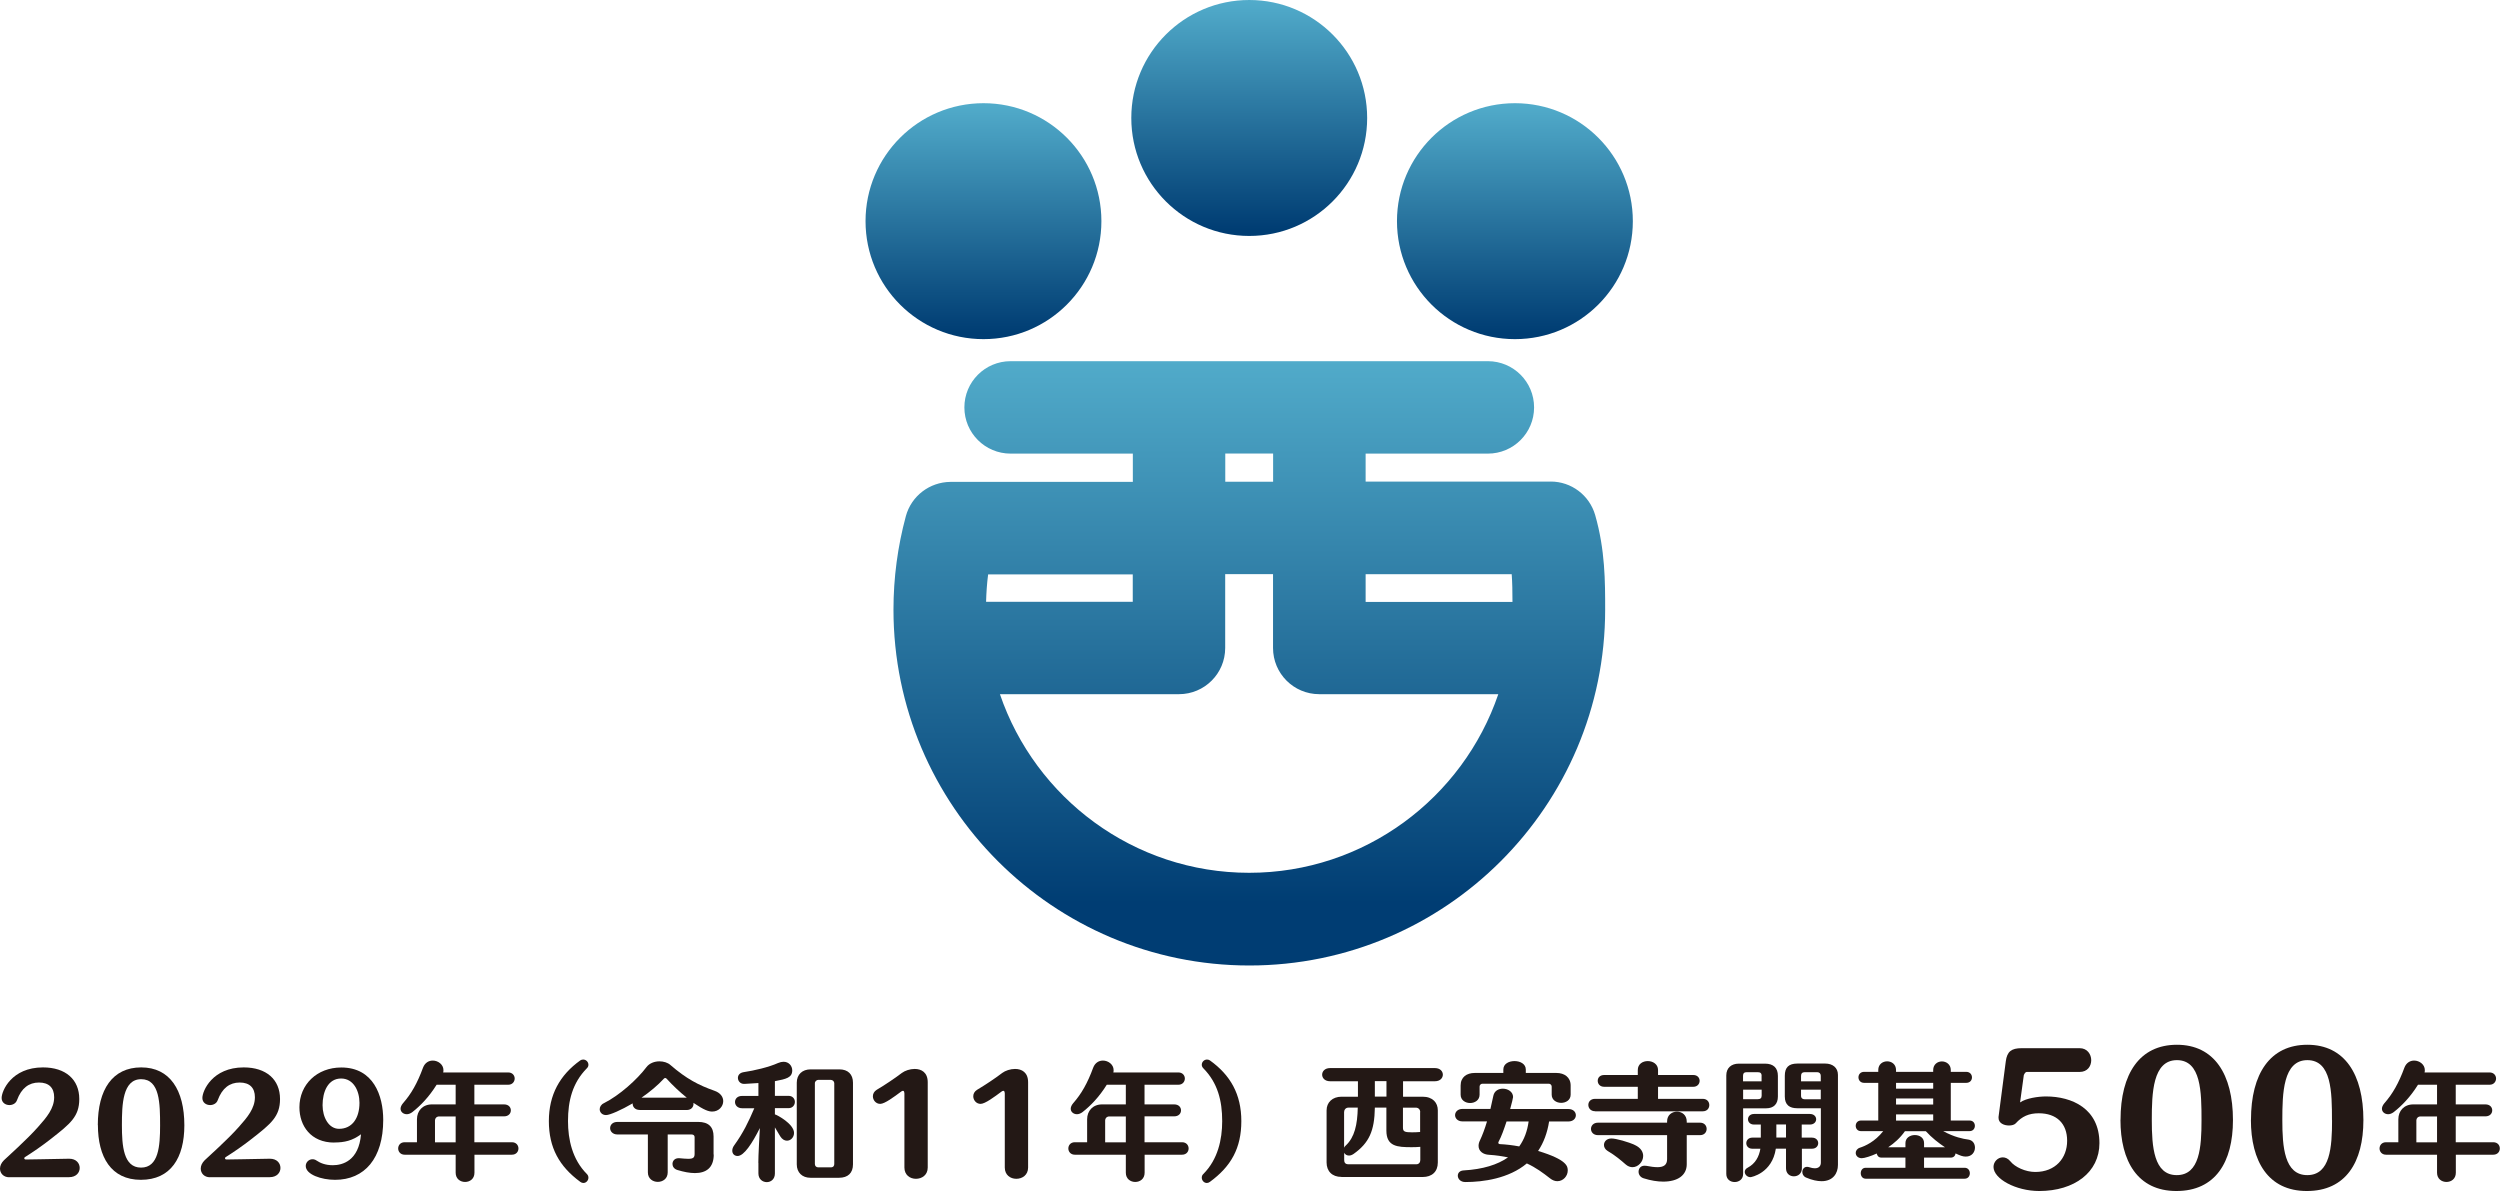 <?xml version="1.0" encoding="UTF-8"?>
<svg id="Layer_2" data-name="Layer 2" xmlns="http://www.w3.org/2000/svg" xmlns:xlink="http://www.w3.org/1999/xlink" viewBox="0 0 292.65 139.43">
  <defs>
    <style>
      .cls-1 {
        fill: url(#_名称未設定グラデーション_49-3);
      }

      .cls-2 {
        fill: url(#_名称未設定グラデーション_49-4);
      }

      .cls-3 {
        fill: url(#_名称未設定グラデーション_49-2);
      }

      .cls-4 {
        fill: url(#_名称未設定グラデーション_49);
      }

      .cls-5 {
        fill: #231815;
      }
    </style>
    <linearGradient id="_名称未設定グラデーション_49" data-name="名称未設定グラデーション 49" x1="146.23" y1=".28" x2="146.23" y2="26.87" gradientUnits="userSpaceOnUse">
      <stop offset="0" stop-color="#51abca"/>
      <stop offset="1" stop-color="#003d73"/>
    </linearGradient>
    <linearGradient id="_名称未設定グラデーション_49-2" data-name="名称未設定グラデーション 49" x1="177.34" y1="12.36" x2="177.34" y2="38.95" xlink:href="#_名称未設定グラデーション_49"/>
    <linearGradient id="_名称未設定グラデーション_49-3" data-name="名称未設定グラデーション 49" x1="115.13" y1="12.36" x2="115.13" y2="38.95" xlink:href="#_名称未設定グラデーション_49"/>
    <linearGradient id="_名称未設定グラデーション_49-4" data-name="名称未設定グラデーション 49" x1="146.23" y1="42.27" x2="146.23" y2="105.75" xlink:href="#_名称未設定グラデーション_49"/>
  </defs>
  <g id="contents">
    <g>
      <g>
        <path class="cls-4" d="m146.24,27.62c7.62,0,13.8-6.18,13.8-13.81s-6.18-13.81-13.8-13.81-13.81,6.18-13.81,13.81,6.18,13.81,13.81,13.81Z"/>
        <path class="cls-3" d="m177.34,39.7c7.62,0,13.8-6.18,13.8-13.81s-6.18-13.81-13.8-13.81-13.81,6.18-13.81,13.81,6.18,13.81,13.81,13.81Z"/>
        <path class="cls-1" d="m115.13,39.7c7.62,0,13.8-6.18,13.8-13.81s-6.18-13.81-13.8-13.81-13.81,6.18-13.81,13.81,6.18,13.81,13.81,13.81Z"/>
        <path class="cls-2" d="m181.51,56.38h-21.65s0-3.28,0-3.28h14.31c2.99,0,5.41-2.42,5.41-5.41s-2.42-5.41-5.41-5.41h-55.87c-2.99,0-5.41,2.42-5.41,5.41s2.42,5.41,5.41,5.41h14.31v3.31h-21.35c-2.44.02-4.58,1.65-5.22,4.01-.96,3.55-1.45,7.23-1.45,10.94,0,22.97,18.69,41.66,41.66,41.66s41.65-18.69,41.65-41.66c0-3.28,0-6.99-1.17-11.07-.67-2.32-2.79-3.92-5.2-3.92Zm-4.55,10.83c.07.98.09,2.04.09,3.25h-17.19v-3.24h17.1Zm-33.53-14.12h5.6v3.3h-5.6s0-3.3,0-3.3Zm-10.83,14.14v3.22h-17.17c.03-1.07.1-2.15.24-3.21h16.92Zm13.63,34.94c-13.53,0-25.04-8.76-29.18-20.91h20.96c2.99,0,5.41-2.42,5.41-5.41v-8.64h5.6s0,8.64,0,8.64c0,2.99,2.42,5.41,5.41,5.41h20.96c-4.14,12.15-15.65,20.91-29.17,20.91Z"/>
      </g>
      <g>
        <path class="cls-5" d="m1.07,137.81c-.65,0-1.07-.46-1.07-1.01,0-.33.15-.67.46-.98.43-.42,2.63-2.36,3.98-3.88,1.04-1.16,1.9-2.2,1.9-3.5,0-1.1-.61-1.72-1.78-1.72s-2.05.65-2.57,2.06c-.13.39-.52.58-.89.58-.45,0-.91-.28-.91-.83,0-.83,1.16-3.58,4.84-3.58,2.64,0,4.25,1.41,4.25,3.7,0,2.05-1.05,2.89-3.27,4.63-1.16.91-2.18,1.6-3.09,2.17-.04.03-.08.07-.08.13,0,.07.04.15.18.15l1.84-.03,3.21-.06h.03c.82,0,1.23.53,1.23,1.08s-.42,1.08-1.25,1.08H1.07Z"/>
        <path class="cls-5" d="m11.45,131.7c0-4.16,1.72-6.75,5.08-6.75s5.05,2.66,5.05,6.78c0,3.8-1.59,6.38-5.09,6.38s-5.03-2.69-5.03-6.41Zm7.29.03c0-2.52-.03-5.4-2.21-5.4s-2.26,2.98-2.26,5.39.18,4.96,2.24,4.96,2.23-2.52,2.23-4.94Z"/>
        <path class="cls-5" d="m24.57,137.81c-.65,0-1.07-.46-1.07-1.01,0-.33.15-.67.46-.98.43-.42,2.63-2.36,3.98-3.88,1.04-1.16,1.9-2.2,1.9-3.5,0-1.1-.61-1.72-1.78-1.72s-2.05.65-2.57,2.06c-.13.39-.52.58-.89.58-.45,0-.91-.28-.91-.83,0-.83,1.16-3.58,4.84-3.58,2.64,0,4.25,1.41,4.25,3.7,0,2.05-1.05,2.89-3.27,4.63-1.16.91-2.18,1.6-3.09,2.17-.04.03-.08.07-.08.13,0,.07.04.15.18.15l1.84-.03,3.21-.06h.03c.82,0,1.23.53,1.23,1.08s-.42,1.08-1.25,1.08h-7.02Z"/>
        <path class="cls-5" d="m39.13,133.75c-2.75,0-4.08-1.97-4.08-4.13,0-2.66,2.05-4.66,4.9-4.66,3.77,0,4.91,3.3,4.91,6.13,0,4.51-2.18,7.02-5.64,7.02-1.6,0-3.43-.62-3.43-1.62,0-.43.36-.79.79-.79.15,0,.31.04.47.15.42.28,1.01.55,1.91.55,1.14,0,3.04-.52,3.3-3.62-1.01.74-1.91.96-3.13.96Zm2.95-4.65c0-1.4-.7-2.85-2.15-2.85-1.54,0-2.17,1.56-2.17,3.12,0,1.44.73,2.77,1.93,2.77,1.51,0,2.39-1.22,2.39-3.04Z"/>
        <path class="cls-5" d="m55.54,135.17v2.11c0,.73-.55,1.08-1.1,1.08s-1.1-.36-1.1-1.08v-2.11h-5.97c-.5,0-.76-.37-.76-.73s.25-.73.76-.73h1.44v-2.69c0-.99.68-1.74,1.75-1.74h2.78v-2.3h-2.23c-.89,1.43-1.89,2.46-2.85,3.21-.21.16-.45.24-.64.24-.4,0-.73-.27-.73-.64,0-.19.09-.41.28-.64.98-1.11,1.69-2.37,2.35-4.17.22-.58.68-.83,1.14-.83.62,0,1.25.46,1.25,1.11,0,.09,0,.18-.03.28h7.61c.5,0,.76.36.76.71s-.25.73-.76.73h-3.96v2.3h3.47c.54,0,.8.34.8.7s-.27.7-.8.7h-3.47v3.03h4.39c.52,0,.77.37.77.73s-.25.73-.77.73h-4.39Zm-2.2-4.48h-1.93c-.3,0-.49.22-.49.45v2.58h2.42v-3.03Z"/>
        <path class="cls-5" d="m67.93,138.35c-2.48-1.82-3.68-4.02-3.68-7.11s1.28-5.39,3.68-7.11c.1-.07.22-.1.34-.1.33,0,.61.28.61.61,0,.13-.04.28-.18.41-1.69,1.72-2.21,3.8-2.21,6.19,0,2.14.5,4.48,2.21,6.19.13.13.18.28.18.43,0,.33-.27.62-.59.62-.12,0-.24-.04-.36-.13Z"/>
        <path class="cls-5" d="m74.88,129.93c-.54,0-.82-.36-.82-.71v-.06c-1.32.77-2.66,1.37-3.12,1.37s-.74-.33-.74-.68c0-.27.15-.55.49-.71,1.82-.91,3.9-2.78,4.99-4.23.34-.45.94-.67,1.51-.67.49,0,.98.15,1.29.43,1.87,1.62,3.3,2.36,5.14,3.01.73.25,1.04.74,1.04,1.22,0,.62-.52,1.22-1.29,1.22-.4,0-.91-.15-2.2-1.02.01.04.01.09.01.13,0,.36-.27.71-.8.71h-5.51Zm8.67,5.22c0,1.54-.88,2.17-2.2,2.17-.61,0-1.29-.13-2.05-.36-.4-.12-.58-.42-.58-.71,0-.34.25-.67.7-.67h.1c.45.04.79.07,1.05.07.58,0,.74-.15.74-.58v-1.96c0-.18-.12-.31-.36-.31h-2.79v4.44c0,.74-.58,1.11-1.16,1.11s-1.16-.37-1.16-1.11v-4.44h-3.56c-.56,0-.86-.37-.86-.74s.28-.73.86-.73h9.44c1.22,0,1.81.58,1.81,1.71v2.11Zm-3.16-6.66c-.8-.64-1.59-1.38-2.38-2.24-.04-.04-.09-.06-.13-.06-.06,0-.12.03-.15.06-.73.8-1.66,1.57-2.63,2.24h5.29Z"/>
        <path class="cls-5" d="m88.77,136.12c0-.93.12-2.91.18-4.07-.91,1.81-1.86,3.27-2.61,3.27-.36,0-.62-.25-.62-.62,0-.19.06-.4.22-.62,1.08-1.5,1.68-2.76,2.36-4.35h-1.44c-.53,0-.82-.36-.82-.73s.28-.71.82-.71h1.92v-1.51c-.52.03-1.04.06-1.62.1h-.07c-.45,0-.71-.36-.71-.7,0-.3.19-.59.65-.67,1.28-.19,2.98-.59,4.04-1.07.24-.1.46-.15.65-.15.64,0,1.02.5,1.02,1.01,0,.85-.71,1.01-2.03,1.26v1.72h1.6c.49,0,.74.36.74.71s-.25.73-.74.73h-1.6v.73c.27.06,2.24,1.13,2.24,2.17,0,.52-.39.91-.83.91-.27,0-.56-.15-.79-.52-.24-.39-.43-.73-.62-1.04v5.4c0,.67-.47,1.01-.95,1.01s-.98-.34-.98-1.02v-1.23Zm6.1,1.75c-.96,0-1.6-.61-1.6-1.57v-9.56c0-.96.65-1.56,1.62-1.56h3.37c1.01,0,1.59.59,1.59,1.56v9.56c0,1.01-.59,1.57-1.63,1.57h-3.34Zm2.79-11.07c0-.21-.19-.39-.41-.39h-1.47c-.16,0-.39.16-.39.39v9.46c0,.25.18.39.39.39h1.47c.31,0,.41-.19.41-.39v-9.46Z"/>
        <path class="cls-5" d="m105.86,127.96c0-.18-.06-.27-.16-.27-.06,0-.13.03-.21.09-.82.61-1.93,1.44-2.45,1.44s-.86-.45-.86-.89c0-.28.13-.56.45-.76.92-.55,2.05-1.29,2.94-1.97.36-.27.95-.47,1.5-.47.79,0,1.53.4,1.53,1.56v9.98c0,.88-.68,1.32-1.38,1.32s-1.35-.45-1.35-1.32v-8.7Z"/>
        <path class="cls-5" d="m117.61,127.96c0-.18-.06-.27-.16-.27-.06,0-.13.03-.21.09-.82.61-1.93,1.44-2.45,1.44s-.86-.45-.86-.89c0-.28.13-.56.45-.76.92-.55,2.05-1.29,2.94-1.97.36-.27.95-.47,1.5-.47.79,0,1.53.4,1.53,1.56v9.98c0,.88-.68,1.32-1.38,1.32s-1.35-.45-1.35-1.32v-8.7Z"/>
        <path class="cls-5" d="m133.99,135.17v2.11c0,.73-.55,1.08-1.1,1.08s-1.1-.36-1.1-1.08v-2.11h-5.97c-.5,0-.76-.37-.76-.73s.25-.73.76-.73h1.44v-2.69c0-.99.68-1.74,1.75-1.74h2.78v-2.3h-2.23c-.89,1.43-1.89,2.46-2.85,3.21-.21.16-.45.24-.64.24-.4,0-.73-.27-.73-.64,0-.19.09-.41.28-.64.98-1.11,1.69-2.37,2.35-4.17.22-.58.68-.83,1.14-.83.62,0,1.25.46,1.25,1.11,0,.09,0,.18-.03.28h7.61c.5,0,.76.36.76.71s-.25.73-.76.73h-3.96v2.3h3.47c.54,0,.8.34.8.7s-.27.7-.8.7h-3.47v3.03h4.39c.52,0,.77.37.77.73s-.25.73-.77.73h-4.39Zm-2.2-4.48h-1.93c-.3,0-.49.22-.49.45v2.58h2.42v-3.03Z"/>
        <path class="cls-5" d="m141.27,138.48c-.33,0-.59-.3-.59-.62,0-.15.04-.3.18-.43,1.71-1.71,2.21-4.05,2.21-6.19,0-2.39-.52-4.47-2.21-6.19-.13-.13-.18-.28-.18-.41,0-.33.28-.61.61-.61.12,0,.24.03.34.1,2.4,1.72,3.68,3.96,3.68,7.11s-1.19,5.29-3.68,7.11c-.12.09-.24.13-.36.13Z"/>
        <path class="cls-5" d="m157.03,137.77c-1.1,0-1.74-.68-1.74-1.69v-6.1c0-.93.68-1.6,1.75-1.6h1.92v-1.81h-3.27c-.61,0-.92-.39-.92-.77s.31-.77.92-.77h12.29c.61,0,.92.39.92.77s-.31.77-.92.77h-3.74v1.81h2.29c1.19,0,1.78.71,1.78,1.59v6.12c0,1.08-.7,1.69-1.77,1.69h-9.51Zm9.22-3.52c-.33.03-.65.04-1.01.04-1.65,0-2.95-.07-2.95-1.94v-2.69s-1.35,0-1.35,0c-.04,2.72-.67,4.13-2.49,5.42-.19.13-.37.19-.54.19-.25,0-.46-.13-.56-.33v.86c0,.28.13.49.49.49h7.96c.28,0,.46-.21.46-.49v-1.56Zm-8.42-4.59c-.31,0-.49.27-.49.52v4.17c.04-.09.1-.18.19-.25,1.04-.96,1.37-2.45,1.41-4.44h-1.11Zm4.47-3.1h-1.36v1.81h1.36v-1.81Zm3.95,3.62c0-.28-.19-.52-.52-.52h-1.5v2.35c0,.45.21.54,1.05.54.3,0,.62-.01.96-.04v-2.31Z"/>
        <path class="cls-5" d="m181.34,131.27c-.21,1.34-.64,2.49-1.29,3.46,3.44,1.04,3.47,1.83,3.47,2.29,0,.65-.53,1.25-1.22,1.25-.27,0-.56-.1-.85-.33-.82-.64-1.65-1.26-2.72-1.75-2.11,1.77-5.11,2.18-7.2,2.18-.58,0-.88-.39-.88-.74,0-.31.21-.59.67-.62,2.27-.13,3.99-.67,5.21-1.53-.65-.13-1.4-.25-2.23-.3-.67-.03-1.22-.41-1.22-1.04,0-.19.04-.4.16-.64.28-.59.58-1.38.83-2.23h-2.88c-.56,0-.86-.37-.86-.73s.3-.73.86-.73h3.28c.13-.55.25-1.08.34-1.54.12-.58.61-.83,1.11-.83.59,0,1.2.36,1.2.98,0,.07-.15.74-.34,1.4h6.81c.58,0,.88.36.88.73s-.3.73-.88.73h-2.29Zm2.52-3.13c0,.64-.56.96-1.11.96s-1.11-.33-1.11-.96v-.95c0-.18-.16-.33-.33-.33h-7.78c-.18,0-.33.15-.33.33v.95c0,.65-.56.98-1.11.98s-1.11-.33-1.11-.98v-1.07c0-.98.71-1.47,1.65-1.47h3.35v-.4c0-.67.65-.99,1.31-.99s1.32.33,1.32.99v.4h3.59c.92,0,1.66.5,1.66,1.47v1.07Zm-7.5,3.13c-.3.91-.61,1.78-.91,2.33-.03.06-.06.12-.06.18,0,.07.06.13.18.15.68.03,1.47.12,2.27.27.59-.82.95-1.81,1.1-2.92h-2.58Z"/>
        <path class="cls-5" d="m186.72,130.08c-.52,0-.79-.37-.79-.74s.27-.71.79-.71h5v-1.41h-3.93c-.5,0-.76-.34-.76-.7s.25-.68.76-.68h3.93v-.59c0-.7.58-1.04,1.17-1.04s1.2.36,1.2,1.04v.59h4.13c.49,0,.74.34.74.68s-.25.7-.74.7h-4.13v1.41h5.23c.52,0,.77.36.77.73s-.25.73-.77.73h-12.6Zm10.73,2.82v3.39c0,1.28-1.05,2.03-2.75,2.03-.67,0-1.45-.12-2.3-.39-.41-.13-.59-.46-.59-.77,0-.36.24-.7.68-.7.07,0,.13,0,.21.01.52.1.96.16,1.32.16.74,0,1.13-.27,1.13-.94v-2.81h-8.09c-.55,0-.82-.37-.82-.73s.27-.73.82-.73h8.09v-.15c0-.76.58-1.14,1.16-1.14s1.14.39,1.14,1.16v.13h1.56c.52,0,.77.37.77.73s-.25.73-.77.73h-1.56Zm-7.17,3.39c-.48-.42-1.17-1.02-2.09-1.56-.3-.18-.43-.45-.43-.7,0-.39.31-.76.88-.76.53,0,1.97.4,2.75.77.7.33.96.82.96,1.28,0,.67-.58,1.31-1.25,1.31-.27,0-.55-.1-.82-.34Z"/>
        <path class="cls-5" d="m202.08,125.89c0-.88.59-1.38,1.47-1.38h3.06c1.01,0,1.51.52,1.51,1.43v2.42c0,.88-.49,1.38-1.38,1.38h-2.69v7.69c0,.62-.49.94-.99.94s-.98-.31-.98-.95v-11.52Zm4.14.07c0-.31-.13-.45-.45-.45h-1.31c-.28,0-.42.13-.42.42v.65h2.17v-.62Zm0,1.6h-2.17v1.11h1.72c.3,0,.45-.12.45-.42v-.7Zm4.71,6.9v2.29c0,.64-.46.95-.94.95s-.92-.31-.92-.95v-2.29h-1.19c-.43,2.89-2.89,3.34-2.97,3.34-.37,0-.67-.3-.67-.62,0-.18.1-.37.36-.5.87-.46,1.32-1.28,1.47-2.21h-.94c-.47,0-.71-.33-.71-.65s.24-.65.71-.65h.99v-1.53h-.79c-.47,0-.71-.31-.71-.62s.24-.62.71-.62h6.53c.49,0,.74.31.74.62s-.25.62-.74.62h-.95v1.53h1.19c.5,0,.74.33.74.65s-.24.65-.74.65h-1.19Zm-1.86-2.83h-1.13v1.53h1.13v-1.53Zm4.07-1.9h-2.76c-.88,0-1.45-.37-1.45-1.38v-2.42c0-.97.45-1.43,1.47-1.43h3.27c.85,0,1.48.48,1.48,1.32v10.55c0,.98-.58,1.9-1.91,1.9-.5,0-1.11-.12-1.83-.43-.3-.13-.43-.4-.43-.64,0-.31.19-.61.55-.61.07,0,.15.01.24.04.27.09.49.13.67.13.48,0,.71-.27.71-.67v-6.38Zm0-3.8c0-.25-.16-.42-.41-.42h-1.47c-.3,0-.43.16-.43.45v.62h2.31v-.65Zm0,1.63h-2.31v.7c0,.3.18.42.43.42h1.88v-1.11Z"/>
        <path class="cls-5" d="m218.4,137.98c-.39,0-.58-.33-.58-.64,0-.33.19-.64.58-.64h4.65v-1.19h-2.81c-.33,0-.5-.22-.55-.48-.65.3-1.44.55-1.75.55-.46,0-.71-.31-.71-.62,0-.25.16-.5.49-.61.59-.19,1.74-.68,2.73-1.94h-2.61c-.4,0-.61-.31-.61-.62s.21-.62.61-.62h2.03v-4.41h-1.65c-.45,0-.67-.33-.67-.65s.22-.64.67-.64h1.65v-.21c0-.68.52-1.02,1.04-1.02s1.04.34,1.04,1.02v.21h4.35v-.21c0-.67.52-1.01,1.02-1.01s1.04.34,1.04,1.01v.21h1.8c.46,0,.68.33.68.65s-.22.64-.68.64h-1.8v4.41h2.2c.42,0,.62.31.62.62s-.21.62-.62.62h-3.09c1.28.7,2.33.91,2.95.99.52.08.77.49.77.94,0,.52-.36,1.05-1.07,1.05-.37,0-.67-.12-1.2-.37-.04.27-.22.49-.56.49h-3.13v1.19h4.75c.42,0,.61.33.61.64s-.19.64-.61.64h-11.58Zm9.28-3.68c-.74-.49-1.56-1.13-2.24-1.88h-2.45c-.56.8-1.26,1.41-1.96,1.88h2.02v-.49c0-.62.55-.94,1.1-.94s1.08.31,1.08.94v.49h2.45Zm-1.38-7.54h-4.35v.68h4.35v-.68Zm0,1.83h-4.35v.71h4.35v-.71Zm0,1.86h-4.35v.73h4.35v-.73Z"/>
        <path class="cls-5" d="m237.22,125.49c-.15,0-.31.33-.31.35l-.44,3.21c.72-.5,2.14-.7,3.03-.7,3.05,0,6.26,1.43,6.26,5.47,0,3.4-2.92,5.6-7.05,5.6-2.74,0-5.35-1.43-5.35-2.82,0-.62.52-1.12,1.08-1.12.31,0,.62.13.89.46.54.68,1.78,1.25,2.92,1.25,2.36,0,3.73-1.62,3.73-3.65s-1.24-3.22-3.32-3.22c-1.16,0-1.97.37-2.7,1.18-.16.17-.46.25-.79.25-.58,0-1.22-.27-1.22-.89v-.12l.85-6.51c.15-1.14.66-1.53,1.85-1.53h6.8c.89,0,1.35.72,1.35,1.41s-.44,1.37-1.35,1.37h-6.22Z"/>
        <path class="cls-5" d="m248.23,131.09c0-5.41,2.24-8.79,6.6-8.79s6.56,3.45,6.56,8.82c0,4.94-2.07,8.3-6.62,8.3s-6.55-3.5-6.55-8.34Zm9.48.04c0-3.28-.04-7.03-2.88-7.03s-2.94,3.88-2.94,7.01.23,6.45,2.92,6.45,2.9-3.28,2.9-6.43Z"/>
        <path class="cls-5" d="m263.5,131.09c0-5.41,2.24-8.79,6.6-8.79s6.56,3.45,6.56,8.82c0,4.94-2.07,8.3-6.62,8.3s-6.55-3.5-6.55-8.34Zm9.48.04c0-3.28-.04-7.03-2.88-7.03s-2.93,3.88-2.93,7.01.23,6.45,2.92,6.45,2.9-3.28,2.9-6.43Z"/>
        <path class="cls-5" d="m287.48,135.17v2.11c0,.73-.55,1.08-1.1,1.08s-1.1-.36-1.1-1.08v-2.11h-5.97c-.5,0-.76-.37-.76-.73s.25-.73.76-.73h1.44v-2.69c0-.99.68-1.74,1.75-1.74h2.78v-2.3h-2.23c-.89,1.43-1.89,2.46-2.85,3.21-.21.16-.45.24-.64.24-.4,0-.73-.27-.73-.64,0-.19.09-.41.28-.64.98-1.11,1.69-2.37,2.35-4.17.22-.58.68-.83,1.14-.83.62,0,1.25.46,1.25,1.11,0,.09,0,.18-.03.28h7.61c.5,0,.76.36.76.71s-.25.73-.76.73h-3.96v2.3h3.47c.54,0,.8.34.8.7s-.27.7-.8.7h-3.47v3.03h4.39c.52,0,.77.37.77.73s-.25.73-.77.73h-4.39Zm-2.2-4.48h-1.93c-.3,0-.49.22-.49.45v2.58h2.42v-3.03Z"/>
      </g>
    </g>
  </g>
</svg>